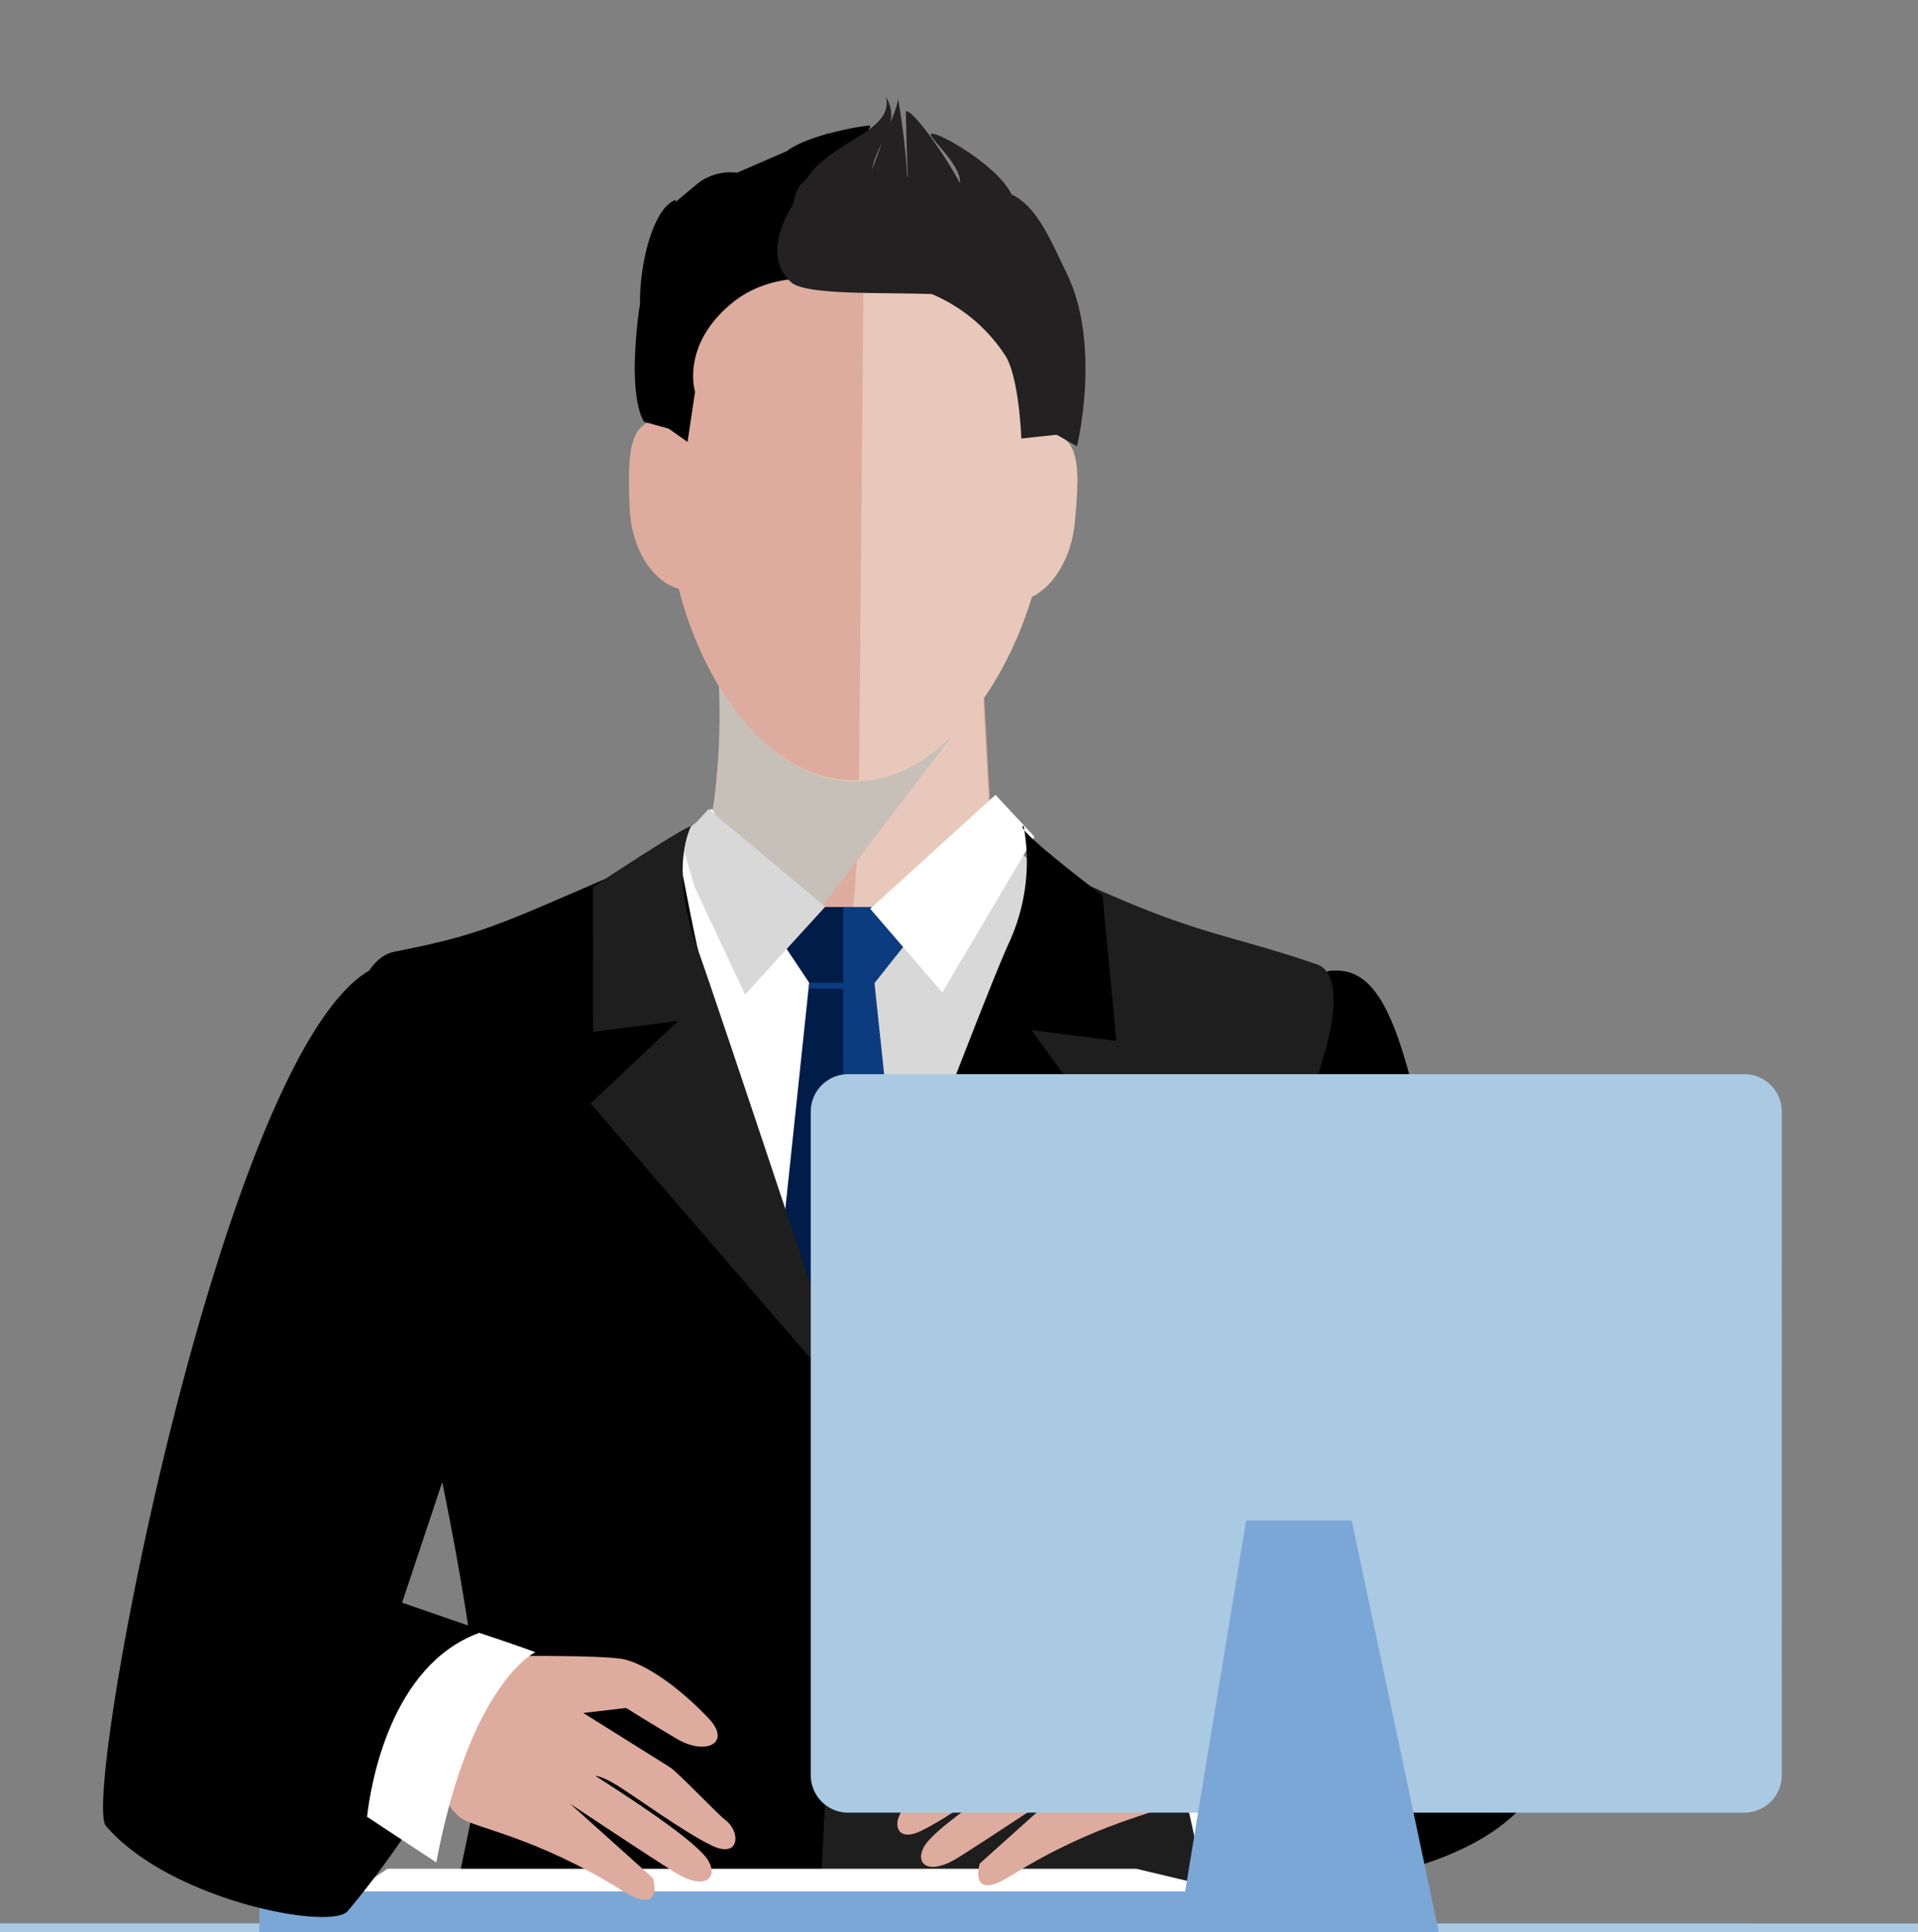 <svg xmlns="http://www.w3.org/2000/svg" xmlns:xlink="http://www.w3.org/1999/xlink" width="139" height="140" viewBox="0 0 139 140">
  <rect x="0" y="0" width="139" height="140" fill="#808080" stroke="none"/>
  <defs>
    <clipPath id="clip-path">
      <rect id="長方形_4679" data-name="長方形 4679" width="139" height="140" transform="translate(315 622)" fill="#fff"/>
    </clipPath>
    <clipPath id="clip-path-2">
      <rect id="長方形_4678" data-name="長方形 4678" width="273.124" height="274.133" fill="none"/>
    </clipPath>
    <clipPath id="clip-path-3">
      <rect id="長方形_4675" data-name="長方形 4675" width="273.124" height="274.134" fill="none"/>
    </clipPath>
    <clipPath id="clip-path-4">
      <rect id="長方形_4674" data-name="長方形 4674" width="20.523" height="32.873" fill="none"/>
    </clipPath>
    <clipPath id="clip-path-5">
      <path id="パス_7737" data-name="パス 7737" d="M53.881,12.112C52.5,8.592,69.576,17.5,74.229,20.748L56.377,44.175c-2.895-.982-1.665-10.135-2.671-11.349,1.49-2.372,2.614-14.546.175-20.713" transform="translate(-53.706 -11.303)" fill="none"/>
    </clipPath>
    <linearGradient id="linear-gradient" x1="-7.028" y1="6.709" x2="-6.896" y2="6.709" gradientUnits="objectBoundingBox">
      <stop offset="0" stop-color="#fff"/>
      <stop offset="0.643" stop-color="#c6c0b9"/>
      <stop offset="1" stop-color="#c6c0b9"/>
    </linearGradient>
    <clipPath id="clip-path-6">
      <path id="パス_7749" data-name="パス 7749" d="M52.745,20.308,66.24,62.187,79.4,21.519l-3.608-4.475c-1.027,1.305-6.46,5.514-9.579,5.179-3.146-.326-8.352-3.127-9.367-5.366-.864.94-4.1,3.451-4.1,3.451" transform="translate(-52.745 -16.857)" fill="none"/>
    </clipPath>
  </defs>
  <g id="マスクグループ_5" data-name="マスクグループ 5" transform="translate(-315 -622)" clip-path="url(#clip-path)">
    <g id="グループ_12665" data-name="グループ 12665" transform="translate(203.267 629)">
      <g id="グループ_12664" data-name="グループ 12664" clip-path="url(#clip-path-2)">
        <g id="グループ_12659" data-name="グループ 12659" transform="translate(0 -0.001)">
          <g id="グループ_12658" data-name="グループ 12658" clip-path="url(#clip-path-3)">
            <path id="パス_7728" data-name="パス 7728" d="M52.118,88.179s-2.484,4.744-.5,7.454c1.568,2.145,2.683,3.182,8.645,2.683,5.037-.417,6.566-3.668,6.959-5.666,1.293-6.557.335-6.176.335-6.176Z" transform="translate(102.801 174.812)" fill="#1e1e1e"/>
            <path id="パス_7729" data-name="パス 7729" d="M55.476,83.106c.375,12.331-6.119,16.274-4.273,19.8,1.4,2.671,1.728,2.46,5.243,2.937,4.372.6,9.192-1.5,10.869-5.7,1.692-4.212.266-6.66.063-14.247s-11.9-2.789-11.9-2.789" transform="translate(102.845 164.973)"/>
            <path id="パス_7730" data-name="パス 7730" d="M52.464,44.276c-5.817,25.78-1.819,26.908-2.653,66,1.163,19.363.493,35.365,2.568,58.653,13.863,4.958,22.448-1.659,22.448-1.659s1.049-43.956.825-51.824,5.826-56.7,5.826-56.7Z" transform="translate(99.542 89.51)"/>
            <path id="パス_7731" data-name="パス 7731" d="M91.158,78.03c-3.055,26.772-5.986,36.5-5.986,36.5s.429,39.172-3.843,59.5a71.131,71.131,0,0,1-21.073,0s-.254-.647.4-16.7c.6-15.03.435-36.048.4-50.887-.045-17.788-.03-45.333-1.221-59.036-1.206-13.7,34.235,5.273,31.325,30.618" transform="translate(120.899 86.573)"/>
            <path id="パス_7732" data-name="パス 7732" d="M79.946,99.075c-4.43-2.6-4.8-10.473-3.553-17.7l-12.21.354s.112.891.23,2.336l-1.363,1.493c-1.242,6.5-3.182,13.715-.6,15.9,1.659,1.405,3.623.837,4.971,2.783-.024.142,3.381,4.968,13.319,5.366,7.21.29,5.962-6.56-.795-10.536" transform="translate(123.675 164.514)"/>
            <path id="パス_7733" data-name="パス 7733" d="M73.032,159.733c4.282-20.326,4.508-65.859,4.508-65.859s2.4-2.843,3.336-29.772c1.112-31.029-8.859-6.167-10.76,22.348-1.659,24.947-5.1,59.831-6.143,74.172,6.131-.529,5.8-.03,9.059-.888" transform="translate(129.329 100.605)" fill="#1e1e1e"/>
            <path id="パス_7734" data-name="パス 7734" d="M74.352,20.984c4.6-.49,6.234,5.747,10.18,31.377,1.336,8.672,7.24,23.248,5.058,27.391-4.257,8.1-21.732,7.95-21.732,7.95L66.139,44.475,71.886,25.75s1.644-4.677,2.466-4.765" transform="translate(133.708 42.37)"/>
            <path id="パス_7735" data-name="パス 7735" d="M59.028,12.715l-1,13.528-5.859,5.418S61.122,56.021,67.093,58.2s11.821-13.359,11.7-17.486-1.429-26.8-1.429-26.8Z" transform="translate(105.466 25.706)" fill="#ddac9e"/>
            <path id="パス_7736" data-name="パス 7736" d="M77.563,33.009c-.054-1.795-8.666-3.4-8.965-8.838-.39-7.031-.529-10.125-.529-10.125l-7.992-.523L56.789,58.8c5.941,1.958,20.9-21.7,20.774-25.793" transform="translate(114.806 27.339)" fill="#e8c8ba"/>
            <g id="グループ_12657" data-name="グループ 12657" transform="translate(162.28 34.153)" style="mix-blend-mode: multiply;isolation: isolate">
              <g id="グループ_12656" data-name="グループ 12656">
                <g id="グループ_12655" data-name="グループ 12655" clip-path="url(#clip-path-4)">
                  <g id="グループ_12654" data-name="グループ 12654" transform="translate(0 0.002)">
                    <g id="グループ_12653" data-name="グループ 12653" clip-path="url(#clip-path-5)">
                      <rect id="長方形_4673" data-name="長方形 4673" width="22.839" height="36.249" transform="translate(-2.326 -2.676) rotate(-1.805)" fill="url(#linear-gradient)"/>
                    </g>
                  </g>
                </g>
              </g>
            </g>
            <path id="パス_7738" data-name="パス 7738" d="M80.853,18.682c.1-8.418-1.375-15.528-13.413-15.815C52.407,2.5,53.468,11.744,53.008,22S58.544,43.5,66.2,43.846c5.832.254,10.92-5.9,13.211-13.371,1.617-.8,2.883-2.9,3.109-5.448.29-3.333.514-6.028-1.665-6.345" transform="translate(107.113 5.776)" fill="#e8c8ba"/>
            <path id="パス_7739" data-name="パス 7739" d="M54.938,17.8a3.209,3.209,0,0,0-.671-.073C51.908,17.8,52,20.574,52.11,24c.091,2.961,1.608,5.394,3.556,5.937,1.9,7.385,6.651,13.631,12.31,13.875.263.012.5-.015.758-.027L69.1,2.84C56.274,2.583,55.268,9.388,54.938,17.8" transform="translate(105.253 5.727)" fill="#ddac9e"/>
            <path id="パス_7740" data-name="パス 7740" d="M64.8,6.576l.281-.767S69.786.693,69.2.693c-.347,0-5.871.849-6.575,2.553l3.62-2.009L59.616,4.113a3.894,3.894,0,0,0-2.8.74c-1.172.97-2.073,1.731-2.073,1.731s.236,1.245.426-.5c-1.614.541-2.632,4.581-2.59,7.548-.142.894-.254,1.873-.32,2.952-.3,4.433.622,5.584.622,5.584l1.774.493,1.369.961.544-3.638s-1.061-3.357,2.677-6.424,9.14-1.287,9.14-1.287Z" transform="translate(105.537 1.402)"/>
            <path id="パス_7741" data-name="パス 7741" d="M76.623,12.86c-1.254-2.583-2.188-4.9-4.037-5.783-.949-2.067-5.508-4.68-5.835-4.354-.19.2,2.254,2.278,2.109,3.553-1.052-2.009-3.445-5.388-3.916-5.2,0,0,.054,3.115.148,4.729A.13.13,0,0,0,65.05,5.8,54.628,54.628,0,0,0,64.373.13c0,.767-1.254,3.224-1.864,5.167-.184-.036.187.027,0,0C62.733,3.384,64.7,2.079,63.5.012c.607,2.553-3.967,3.136-5.8,6.007a2.406,2.406,0,0,0-.6.68A3.164,3.164,0,0,0,56.8,7.733c-.024.048-.054.106-.076.154,0,0-2.411,3.523-.1,5.566,1.067.958,6.6.725,10.2.858a11.79,11.79,0,0,1,5.412,4.6c.937,1.737,1.073,5.868,1.073,5.868L75.88,24.5l1.462.84s1.786-7.273-.719-12.479" transform="translate(112.44 0)" fill="#232121"/>
            <path id="パス_7742" data-name="パス 7742" d="M77.219,18.388c-1.039,1.311-7.983,8.1-11.114,7.772s-8.294-6.85-9.325-9.089c-.858.934-4.1,3.442-4.1,3.442L67.471,57.485,83.02,23.87Z" transform="translate(106.499 34.512)" fill="#d8d8d8"/>
            <path id="パス_7743" data-name="パス 7743" d="M56.805,17.086c1.03,2.233,6.212,7.877,9.331,8.21.091,0,.529,35.447.529,35.447L52.7,20.531s3.254-2.52,4.106-3.445" transform="translate(106.537 34.542)" fill="#fff"/>
          </g>
        </g>
        <g id="グループ_12661" data-name="グループ 12661" transform="translate(159.375 50.935)">
          <g id="グループ_12660" data-name="グループ 12660" clip-path="url(#clip-path-6)">
            <path id="パス_7744" data-name="パス 7744" d="M58.015,25.415h2.293v-5.98H55.782l-.039,2.577Z" transform="translate(-46.684 -11.645)" fill="#001c49"/>
            <path id="パス_7745" data-name="パス 7745" d="M59.06,21.113,55.084,58.841l6.3,4.94.136-.142.233-42.5Z" transform="translate(-48.017 -8.252)" fill="#001c49"/>
            <path id="パス_7746" data-name="パス 7746" d="M59.1,25.415H57.2v-5.98h4.626L61.8,22.013Z" transform="translate(-43.736 -11.645)" fill="#0d3b7f"/>
            <path id="パス_7747" data-name="パス 7747" d="M59.487,21.113l3.989,37.728-6.306,4.94.1-42.668Z" transform="translate(-43.8 -8.252)" fill="#0d3b7f"/>
            <path id="パス_7748" data-name="パス 7748" d="M56.372,21.68h4.777v-.429h-4.72Z" transform="translate(-45.412 -7.975)" fill="#0d3b7f"/>
          </g>
        </g>
        <g id="グループ_12663" data-name="グループ 12663" transform="translate(0 -0.001)">
          <g id="グループ_12662" data-name="グループ 12662" clip-path="url(#clip-path-3)">
            <path id="パス_7750" data-name="パス 7750" d="M74.88,130.409S49.529,127.264,49.529,126c0-19.686,5.611-37.447,5.741-42.161C55.448,77.579,51.8,59.9,50.9,57.207s-6.8-18.257-5.566-24.252c.538-2.626,1.175-6.929,3.708-7.418,7.222-1.411,7.772-2.136,20.517-7.521,0,0,2.466,14.193,4.638,18.541,2.209,4.424,3.735,13.458,5.9,15.9,2.118,3.357,2.792,9.195,2.792,9.195l2.188,3.723-1.861,35.577-7.176,29.008Z" transform="translate(91.3 36.424)"/>
            <path id="パス_7751" data-name="パス 7751" d="M61.61,127.667l-4.992-32.44,1.961-38.411A133.447,133.447,0,0,0,72.216,22.98l.49-4.6C83.9,23.772,85.314,23.2,92.687,25.718c2.393.813.586,6.4.586,6.4S87.079,53.7,86.185,56.381c-.894,2.7-1.982,19.175-1.807,25.439.1,3.692,6.237,32.6,6.237,45.33Z" transform="translate(114.46 37.154)" fill="#1e1e1e"/>
            <path id="パス_7752" data-name="パス 7752" d="M63.78,24.163l-5.817,6.367-3.647-7.79L53.3,19.31l2.018-2.224Z" transform="translate(107.762 34.542)" fill="#d8d8d8"/>
            <path id="パス_7753" data-name="パス 7753" d="M57.849,25l5.224,6.061,6.678-11.286-2.822-3.031Z" transform="translate(116.948 33.856)" fill="#fff"/>
            <path id="パス_7754" data-name="パス 7754" d="M58.426,17.518c0-.326-7.119,4.381-7.119,4.381l.024,10.491,6.161-.786-6.351,5.974L69.978,59.407S60.635,31.23,58.9,26.365c-2.118-5.962-.477-8.847-.477-8.847" transform="translate(103.388 35.382)" fill="#1e1e1e"/>
            <path id="パス_7755" data-name="パス 7755" d="M71.246,17.491c-.888.048,5.723,5.043,5.723,5.043l.994,10.527-6.158-.78,2.988,4.1L56.721,60.739S68,30.819,70.116,26.115a14.1,14.1,0,0,0,1.13-8.624" transform="translate(114.668 35.361)"/>
            <path id="パス_7756" data-name="パス 7756" d="M81.551,142.355H76.84L68.362,62.23h7.892Z" transform="translate(138.201 125.807)" fill="#1e1e1e"/>
            <path id="パス_7757" data-name="パス 7757" d="M49.695,142.355H44.984L52.049,62.23h7.892Z" transform="translate(90.941 125.807)" fill="#1e1e1e"/>
            <path id="パス_7758" data-name="パス 7758" d="M234.905,93.96c0,1.215-1.326,2.191-2.985,2.191H9.776c-1.647,0-2.988-.976-2.988-2.191v-42.4c0-1.209,1.342-2.2,2.988-2.2H231.92c1.659,0,2.985.994,2.985,2.2Z" transform="translate(13.723 99.778)" fill="#7aa7d6"/>
            <path id="パス_7759" data-name="パス 7759" d="M272.259,49.3c0,.3-.577.529-1.293.529H1.515C.8,49.83.231,49.6.231,49.3l14.546-4.958a7.183,7.183,0,0,1,2.538-.538l234.967.024a15.368,15.368,0,0,1,3.5.562Z" transform="translate(0.467 88.558)" fill="#aac9e2"/>
            <path id="パス_7760" data-name="パス 7760" d="M44.822,45.482,49.195,42.5h54.268l8.349,1.988Z" transform="translate(90.614 85.919)" fill="#fff"/>
            <path id="パス_7761" data-name="パス 7761" d="M273.124,57.007a1.407,1.407,0,0,1-1.254,1.529H1.257A1.414,1.414,0,0,1,0,57.007V47.066A1.413,1.413,0,0,1,1.257,45.54H271.87a1.406,1.406,0,0,1,1.254,1.526Z" transform="translate(0 92.065)" fill="#7aa7d6"/>
            <rect id="長方形_4676" data-name="長方形 4676" width="68.978" height="5.303" transform="translate(130.528 130.057)" fill="#7aa7d6"/>
            <path id="パス_7762" data-name="パス 7762" d="M60.854,20.771C49.459,20.24,37.763,81.1,39.651,83.319c4.572,5.369,16.244,7.624,17.528,6.188A66.741,66.741,0,0,0,68.6,69.737L61.12,67.153l6.626-19.879Z" transform="translate(79.751 41.985)"/>
            <path id="パス_7763" data-name="パス 7763" d="M51.571,37.415s8.113-.121,9.615.236,3.843,1.9,6.092,4.273c1.68,1.771-.175,2.71-2.254,1.511-1.731-1.015-3.732-2.269-3.732-2.269l-2.541.3-.559.063s5.65,3.538,6.27,3.928,3.254,3.218,4.043,3.84c1.124.876,1.012,2.8-.982,1.849s-5.572-3.559-6.811-4.327-1.632-.722-1.632-.722c3.442,2.2,7.578,4.965,8.225,6.225s-.411,2.046-2.475.758-7.581-4.962-7.581-4.962L63.24,53.5s.873,2.834-2.224.9c-6.285-3.916-10.721-4.535-11.694-5.258-2.17-1.614-3.708-7.7,2.248-11.73" transform="translate(95.812 75.6)" fill="#ddac9e"/>
            <path id="パス_7764" data-name="パス 7764" d="M45.781,50.173c.257-2.284,1.677-10.968,8.134-13.331,2.88.955,4.064,1.4,4.064,1.4S53.247,40.459,50.8,53.479Z" transform="translate(92.552 74.481)" fill="#fff"/>
            <path id="パス_7765" data-name="パス 7765" d="M76.149,37.064s-8.116-.121-9.618.236-3.84,1.9-6.089,4.273c-1.683,1.771.178,2.71,2.248,1.511,1.737-1.015,3.735-2.269,3.735-2.269l2.541.3.562.063-6.276,3.928c-.625.4-3.254,3.218-4.037,3.84-1.124.876-1.015,2.8.979,1.849S65.764,47.238,67,46.471s1.638-.722,1.638-.722c-3.448,2.2-7.581,4.965-8.231,6.225s.414,2.046,2.478.758,7.584-4.961,7.584-4.961l-5.995,5.378s-.873,2.834,2.227.9c6.282-3.916,10.718-4.532,11.691-5.258,2.17-1.614,3.708-7.7-2.245-11.73" transform="translate(118.265 74.891)" fill="#ddac9e"/>
            <path id="パス_7766" data-name="パス 7766" d="M75.5,49.82c-.254-2.281-1.674-10.965-8.137-13.328-2.877.955-4.061,1.4-4.061,1.4s4.729,2.221,7.182,15.241Z" transform="translate(127.965 73.774)" fill="#fff"/>
            <path id="パス_7767" data-name="パス 7767" d="M126.794,74.3a2.719,2.719,0,0,1-2.777,2.659H59.2A2.718,2.718,0,0,1,56.423,74.3V26.1A2.718,2.718,0,0,1,59.2,23.444h64.82a2.719,2.719,0,0,1,2.777,2.659Z" transform="translate(114.066 47.396)" fill="#aac9e2"/>
            <path id="パス_7768" data-name="パス 7768" d="M70.455,34.149,65.091,66.737H85l-6.9-32.588Z" transform="translate(131.59 69.036)" fill="#7aa7d6"/>
          </g>
        </g>
      </g>
    </g>
  </g>
</svg>
